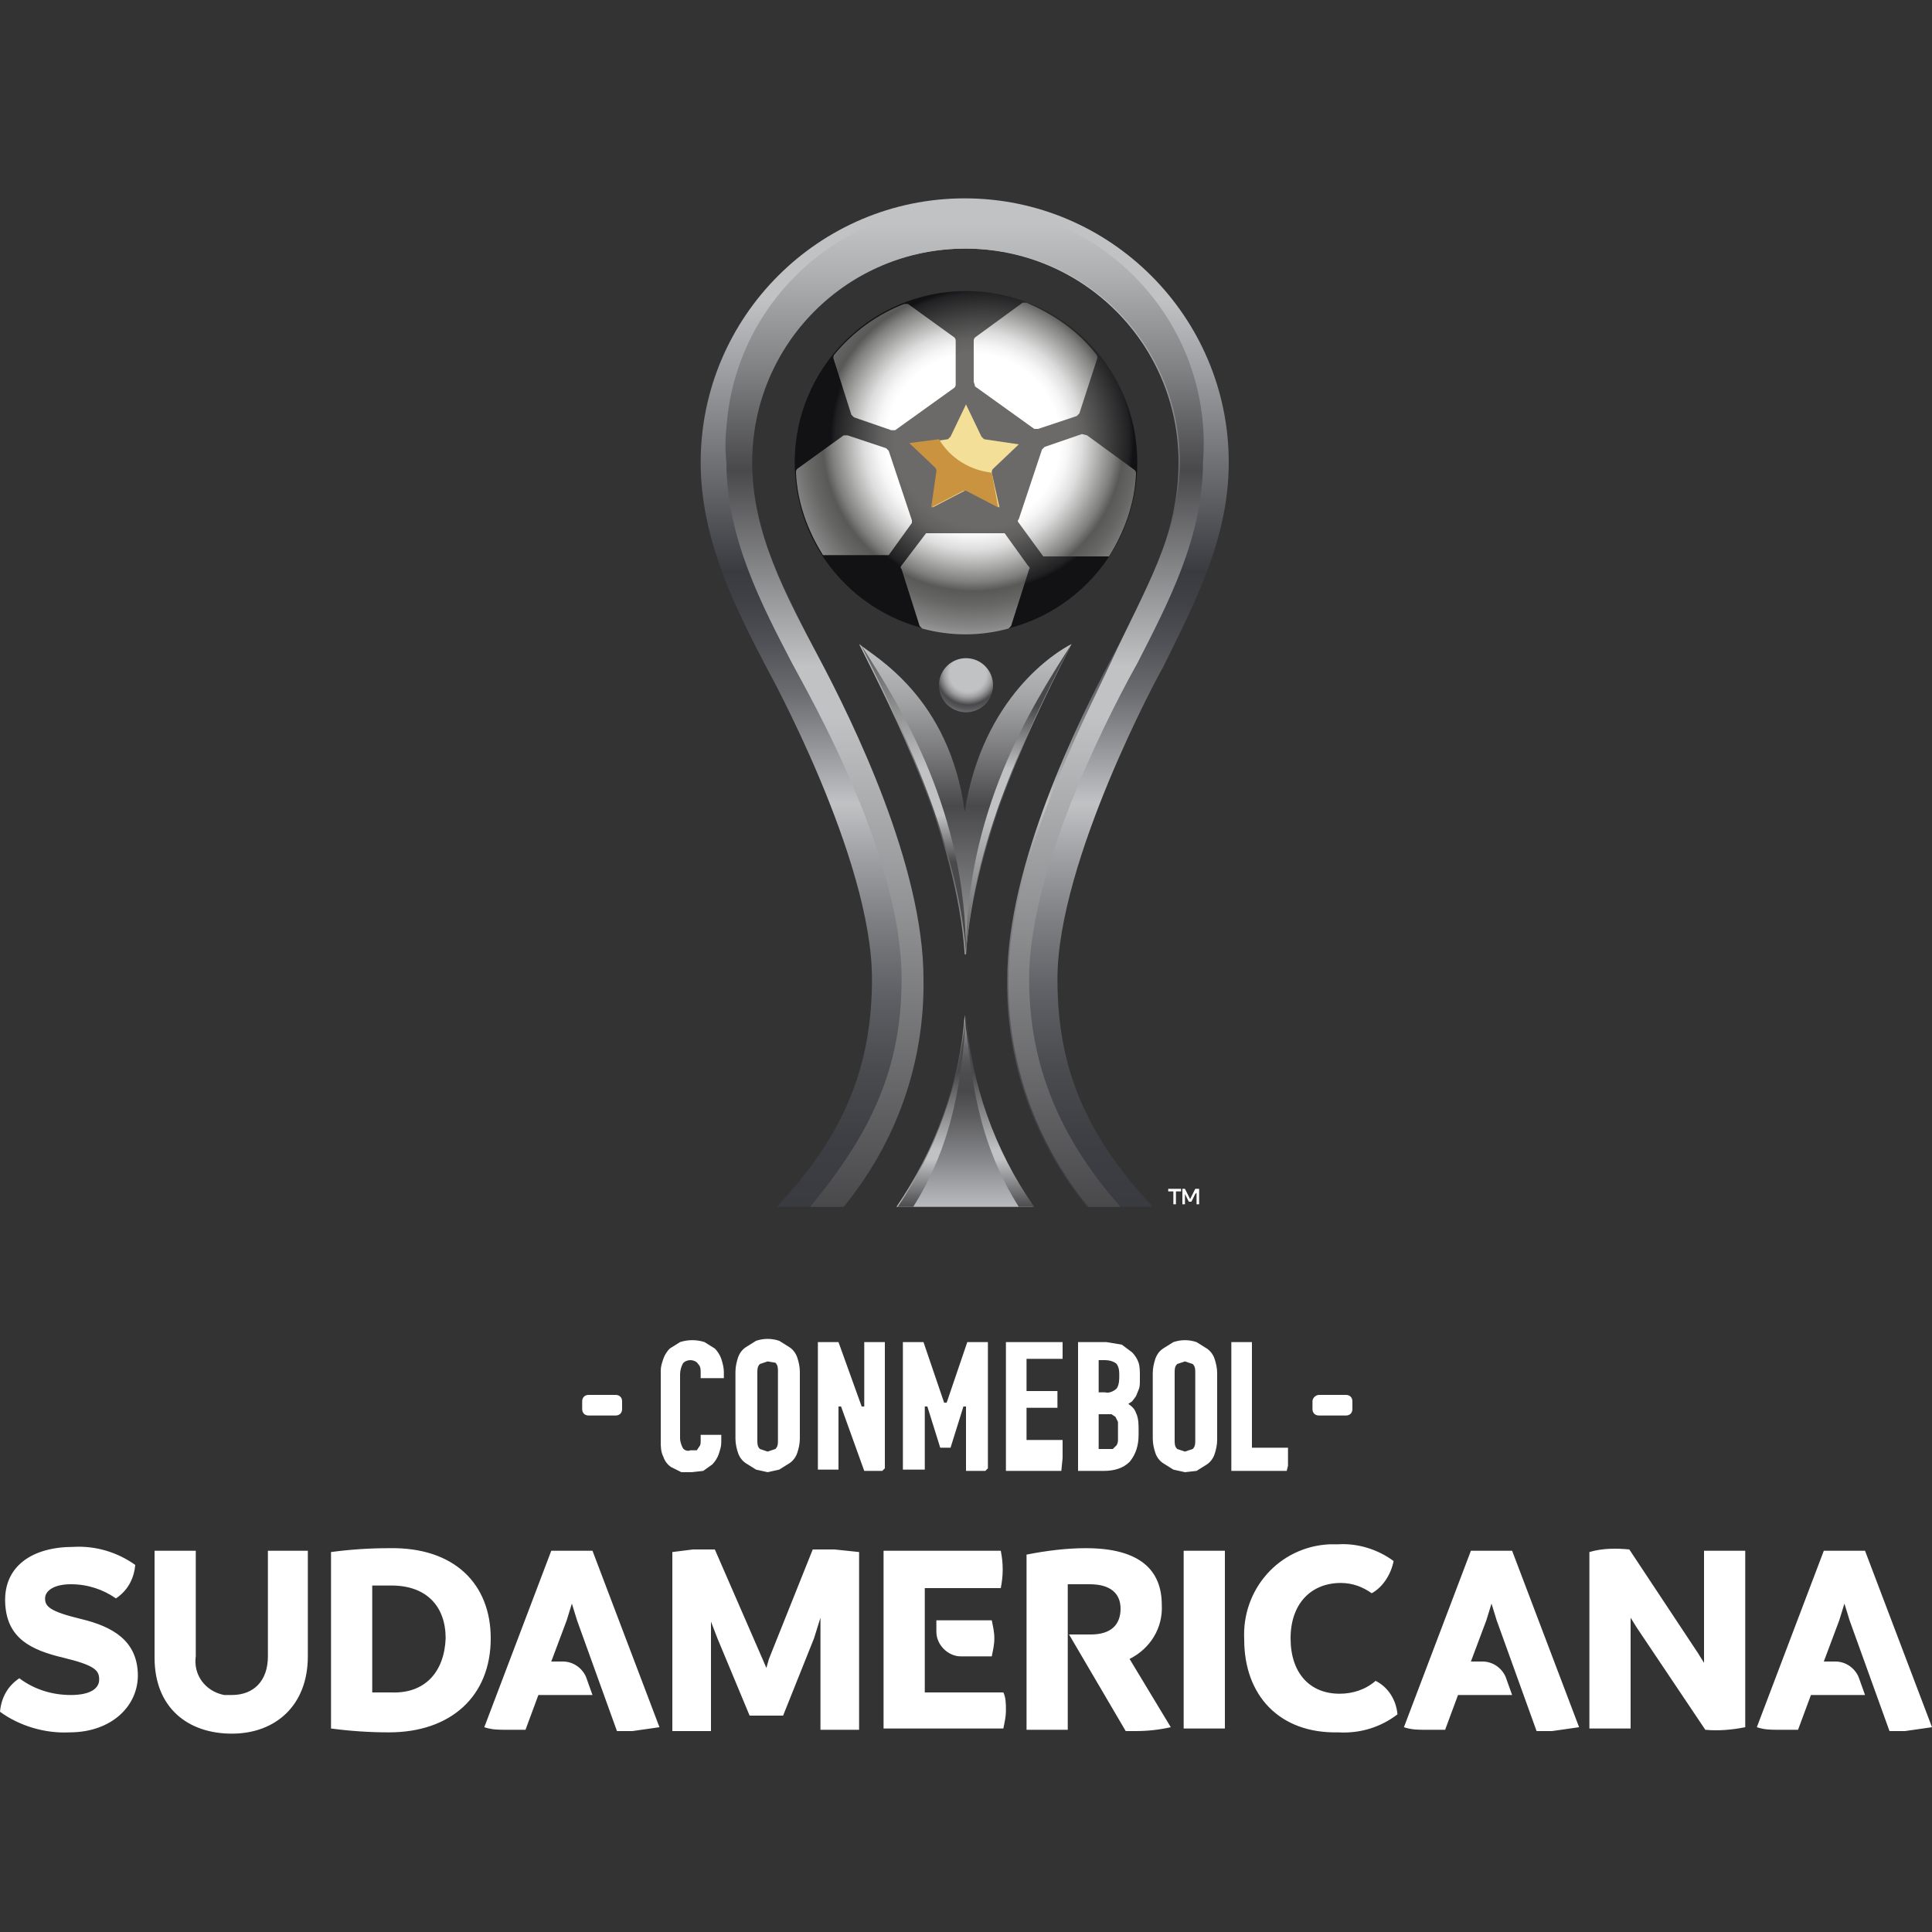 <?xml version="1.0" encoding="UTF-8"?>
<!-- Generator: Adobe Illustrator 27.2.0, SVG Export Plug-In . SVG Version: 6.00 Build 0)  -->
<svg xmlns="http://www.w3.org/2000/svg" xmlns:xlink="http://www.w3.org/1999/xlink" version="1.1" id="Layer_1" x="0px" y="0px" viewBox="0 0 150 150" style="enable-background:new 0 0 150 150;" xml:space="preserve">
<rect x="0" y="0" width="150" height="150" fill="#333333" stroke="none"/>
<style type="text/css">
	.st0{fill:#FFFFFF;}
	.st1{fill:url(#SVGID_1_);}
	.st2{fill:url(#SVGID_00000122689445941156350510000003373035569250018733_);}
	.st3{fill:url(#SVGID_00000068644290802301963790000004690727289559064960_);}
	.st4{fill:url(#SVGID_00000089538522970862758830000004952960348700419760_);}
	.st5{fill:url(#SVGID_00000138566208741628842840000008986904016286490782_);}
	.st6{fill:url(#SVGID_00000159448628677325222380000001375239110319262624_);}
	.st7{fill:url(#SVGID_00000009552531764794361660000014941960896607450797_);}
	.st8{fill:url(#SVGID_00000057838888604754755260000003203415578764090805_);}
	.st9{fill:url(#SVGID_00000112618385937121155160000009652712485489152411_);}
	.st10{fill:url(#SVGID_00000115481411244961614230000002950649288319236748_);}
	.st11{fill:#F4DF98;}
	.st12{fill:#C9933F;}
	.st13{fill:url(#SVGID_00000182511185982151273200000015073915296888787635_);}
</style>
<path class="st0" d="M53.7,114.3h-0.8l-0.8-0.4c-0.3-0.2-0.5-0.5-0.6-0.8c-0.2-0.4-0.2-0.8-0.2-1.2v-5.5c0-0.3,0.1-0.6,0.2-0.9  c0.1-0.3,0.3-0.6,0.5-0.8l0.8-0.5c0.6-0.2,1.3-0.2,1.9,0l0.8,0.5c0.2,0.2,0.4,0.5,0.5,0.8c0.1,0.3,0.2,0.7,0.2,1v0.5h-1.8v-0.4  c0-0.3,0-0.5-0.2-0.7c-0.1-0.2-0.4-0.3-0.6-0.3c-0.2,0-0.5,0.1-0.6,0.3c-0.1,0.2-0.2,0.5-0.2,0.8v5c0,0.2,0.1,0.5,0.2,0.7  c0.1,0.2,0.4,0.3,0.6,0.2h0.5l0.2-0.3c0.1-0.1,0.1-0.3,0.1-0.4v-0.5H56v0.6c0,0.3-0.1,0.6-0.2,0.9c-0.1,0.3-0.3,0.6-0.5,0.8  l-0.7,0.5L53.7,114.3z M59.6,114.3l-0.9-0.2l-0.8-0.5c-0.3-0.2-0.5-0.5-0.6-0.8c-0.1-0.3-0.2-0.7-0.2-1.1v-5.2  c0-0.4,0.1-0.8,0.2-1.1c0.1-0.3,0.3-0.6,0.6-0.8l0.8-0.5c0.6-0.2,1.2-0.2,1.8,0l0.8,0.5c0.3,0.2,0.5,0.5,0.6,0.8  c0.1,0.3,0.2,0.7,0.2,1.1v5.2c0,0.4-0.1,0.8-0.2,1.1c-0.1,0.3-0.3,0.6-0.6,0.8l-0.8,0.5L59.6,114.3z M59.6,105.7l-0.6,0.2  c-0.2,0.2-0.2,0.4-0.2,0.7v5.2c0,0.3,0,0.5,0.2,0.7l0.6,0.2l0.6-0.2c0.2-0.2,0.2-0.4,0.2-0.7v-5.3c0-0.3,0-0.5-0.2-0.7L59.6,105.7z   M68.5,114.2h-1.4l-1.8-5h-0.2v4.9h-1.6v-9.9h1.6l1.8,5h0.2v-5h1.6v9.8L68.5,114.2z M76.5,114.2H75v-5h-0.2l-1,3.2H73l-1-3.2h-0.2  v4.9h-1.7v-9.9h1.6l1.6,4.7h0.2l1.6-4.7h1.6v9.8L76.5,114.2z M82.4,114.2h-4.3v-10h4.4v1.3h-2.8v2.5h2.4v1.3h-2.4v2.5h2.8v1.4  L82.4,114.2z M85.7,114.2h-2v-10h2.2l1.2,0.2l0.8,0.6c0.2,0.2,0.4,0.5,0.5,0.8c0.1,0.3,0.1,0.7,0.1,1v0.4c0,0.2,0,0.5-0.1,0.7  l-0.2,0.5l-0.3,0.4l-0.3,0.2c0.3,0.2,0.5,0.4,0.6,0.7c0.2,0.4,0.2,0.9,0.2,1.3v0.4c0,0.8-0.2,1.5-0.7,2.1  C87.2,114,86.5,114.2,85.7,114.2L85.7,114.2z M85.3,112.5h1.1l0.3-0.3c0.1-0.2,0.1-0.3,0.1-0.5V111c0-0.2,0-0.4,0-0.6l-0.2-0.4  l-0.3-0.2h-1V112.5z M85.3,108.1h0.5c0.3,0.1,0.7-0.1,0.9-0.3c0.2-0.3,0.2-0.7,0.2-1c0-0.3,0-0.6-0.2-0.9c-0.2-0.2-0.6-0.3-0.9-0.3  h-0.5V108.1z M92,114.3l-0.9-0.2l-0.8-0.5c-0.3-0.2-0.5-0.5-0.6-0.8c-0.1-0.3-0.2-0.7-0.2-1.1v-5.1c0-0.4,0.1-0.8,0.2-1.1  c0.1-0.3,0.3-0.6,0.6-0.8l0.8-0.5c0.6-0.2,1.2-0.2,1.8,0l0.8,0.5c0.3,0.2,0.5,0.5,0.6,0.8c0.1,0.3,0.2,0.7,0.2,1.1v5.2  c0,0.4-0.1,0.8-0.2,1.1c-0.1,0.3-0.3,0.6-0.6,0.8l-0.8,0.5L92,114.3z M92,105.7l-0.6,0.2c-0.2,0.2-0.2,0.4-0.2,0.7v5.2  c0,0.3,0,0.5,0.2,0.7l0.6,0.2l0.6-0.2c0.2-0.2,0.2-0.4,0.2-0.7v-5.2c0-0.3,0-0.5-0.2-0.7L92,105.7z M99.9,114.2h-4.3v-10h1.6v8.2  h2.8v1.4L99.9,114.2z M0,132.9c0.1-1.1,0.6-2,1.5-2.6c1.2,0.9,2.6,1.3,4,1.3c1.5,0,2.2-0.5,2.2-1.2c0-0.7-0.3-1.1-2.8-1.7  s-4.4-1.5-4.5-4.3c-0.1-2.8,2.1-4.3,5.3-4.3c1.7-0.1,3.4,0.4,4.8,1.4c-0.1,1.1-0.6,2-1.5,2.6c-1-0.7-2.2-1.1-3.5-1.1  c-1.3,0-2,0.5-2,1.1c0,0.6,0.3,1,2.8,1.6c2.5,0.6,4.3,1.7,4.4,4.2s-2,4.6-5.3,4.6C3.5,134.6,1.5,134,0,132.9L0,132.9z M12,128.7  v-8.3h3.2v8.2c-0.2,1.4,0.7,2.7,2.2,3c0.2,0,0.4,0,0.6,0c1.7,0,2.8-1.1,2.8-3v-8.2h3.1v8.2c0,3.8-2.5,6-5.9,6S12,132.6,12,128.7  L12,128.7z M38.1,127.2c0,4.5-3.1,7.3-7.9,7.3c-1.5,0-3-0.1-4.5-0.3v-13.7c1.5-0.2,3-0.3,4.5-0.3C35.3,120.1,38.1,123,38.1,127.2z   M34.6,127.2c0-2.5-1.5-4.1-4.2-4.1h-1.5v8.3h1.5C33,131.5,34.5,129.8,34.6,127.2L34.6,127.2z M66.7,120.5v13.8h-3v-8.7l-0.5,1.6  l-2.4,6h-2.6l-2.5-6l-0.5-1.3v8.5h-3v-13.9l1.6-0.2h1.7l3.7,8.5l0.3,0.7l0.2-0.7l3.4-8.5h1.7L66.7,120.5z M91.9,134.2v-13.8h3.2  v13.8H91.9z M77.9,131.4h-6.1v-8.1h5.9c0.2-1,0.2-1.9,0-2.9h-9.1v13.8h9.3c0.1-0.5,0.2-0.9,0.2-1.4  C78.1,132.3,78.1,131.8,77.9,131.4z M77,128.6c0.1-0.5,0.2-0.9,0.2-1.4c0-0.5-0.1-0.9-0.2-1.4h-4.3v0.9c0,1,0.9,1.9,1.9,1.9l0,0H77z   M96.6,127.3c-0.2-3.9,2.7-7.2,6.6-7.4c0.2,0,0.5,0,0.7,0c1.5-0.1,3.1,0.4,4.3,1.3c-0.2,1-0.8,2-1.7,2.5c-0.7-0.5-1.5-0.8-2.4-0.8  c-2.3,0-3.9,1.6-3.9,4.3s1.5,4.3,3.8,4.3c1,0,2-0.3,2.8-1c1,0.5,1.6,1.5,1.7,2.6c-1.3,1-2.9,1.5-4.6,1.4  C99.3,134.6,96.6,131.6,96.6,127.3L96.6,127.3z M117.4,120.4h-3.2l-5.2,13.7c0.6,0.2,1.1,0.2,1.7,0.2h1.5l1-2.7h4.2l-0.5-1.4  c-0.3-0.7-1-1.2-1.8-1.2h-0.9l1.2-3.2l0.4-1.3l0.4,1.3l3.1,8.6h1.2l2.1-0.3L117.4,120.4z M46,120.4h-3.2l-5.2,13.7  c0.6,0.2,1.1,0.2,1.7,0.2h1.5l1-2.7H46l-0.5-1.4c-0.3-0.7-1-1.2-1.8-1.2h-0.9l1.2-3.2l0.4-1.3l0.4,1.3l3.1,8.6h1.2l2.1-0.3L46,120.4  z M144.8,120.4h-3.2l-5.2,13.7c0.6,0.2,1.1,0.2,1.7,0.2h1.5l1-2.7h4.2l-0.5-1.4c-0.3-0.7-1-1.2-1.8-1.2h-0.9l1.2-3.2l0.4-1.3  l0.4,1.3l3.1,8.6h1.2l2.1-0.3L144.8,120.4z M135.5,120.4v13.7c-1,0.2-2.1,0.3-3.1,0.2l-5.3-7.9l-0.5-0.8v8.6h-3.2v-13.7  c1-0.3,2.1-0.3,3.1-0.2l5.3,8l0.5,0.8v-8.7H135.5z M87.7,128.8c1.6-0.8,2.6-2.4,2.5-4.2c0-2.7-1.7-4.4-5.9-4.4  c-1.5,0-3.1,0.2-4.6,0.5v13.6h3.2V123h1.7c1.6,0,2.4,0.7,2.4,1.9s-0.7,2-2.3,2H83l4.4,7.5h0.8c0.9,0,1.8-0.1,2.7-0.3L87.7,128.8z   M102.4,108.3h2.1c0.3,0,0.5,0.2,0.5,0.5v0.6c0,0.3-0.2,0.5-0.5,0.5h-2.1c-0.3,0-0.5-0.2-0.5-0.5v-0.6  C101.9,108.5,102.2,108.3,102.4,108.3z M45.7,108.3h2.1c0.3,0,0.5,0.2,0.5,0.5v0.6c0,0.3-0.2,0.5-0.5,0.5h-2.1  c-0.3,0-0.5-0.2-0.5-0.5v-0.6C45.2,108.5,45.4,108.3,45.7,108.3z M91.7,92.5h-0.4v1c-0.1,0-0.1,0-0.1,0c-0.1,0-0.1,0-0.1,0v-1h-0.4  c0-0.1,0-0.1,0-0.1c0-0.1,0-0.1,0-0.1h1c0,0.1,0,0.1,0,0.1C91.7,92.4,91.7,92.4,91.7,92.5z M93.1,92.3v1.2c-0.1,0-0.1,0-0.1,0  c-0.1,0-0.1,0-0.1,0v-0.7v-0.2l-0.1,0.1l-0.3,0.6c-0.1,0-0.1,0-0.1,0c-0.1,0-0.1,0-0.1,0L92,92.7L92,92.6v0.2v0.7  c-0.1,0-0.1,0-0.1,0c-0.1,0-0.1,0-0.1,0v-1.2c0.1,0,0.1,0,0.1,0c0.1,0,0.1,0,0.1,0l0.4,0.8v0.1v-0.1l0.4-0.8c0.1,0,0.1,0,0.1,0  C93,92.3,93.1,92.3,93.1,92.3z"></path>
<radialGradient id="SVGID_1_" cx="32.215" cy="135.58" r="15.073" gradientTransform="matrix(2.367 0 0 -2.367 1.525879e-05 355.036)" gradientUnits="userSpaceOnUse">
	<stop offset="0" style="stop-color:#6B6A69"></stop>
	<stop offset="0.19" style="stop-color:#6B6A69"></stop>
	<stop offset="0.22" style="stop-color:#626160"></stop>
	<stop offset="0.26" style="stop-color:#494949"></stop>
	<stop offset="0.32" style="stop-color:#212123"></stop>
	<stop offset="0.33" style="stop-color:#121214"></stop>
</radialGradient>
<circle class="st1" cx="75" cy="35.9" r="13.3"></circle>
<linearGradient id="SVGID_00000073712018246098071790000016346027447569330317_" gradientUnits="userSpaceOnUse" x1="31.666" y1="110.416" x2="31.666" y2="116.707" gradientTransform="matrix(2.367 0 0 -2.367 1.525879e-05 355.036)">
	<stop offset="0" style="stop-color:#B8BBBE"></stop>
	<stop offset="0.23" style="stop-color:#898A8D"></stop>
	<stop offset="0.48" style="stop-color:#5B5B5D"></stop>
	<stop offset="0.6" style="stop-color:#49494B"></stop>
	<stop offset="0.69" style="stop-color:#4C4C4E"></stop>
	<stop offset="0.76" style="stop-color:#565658"></stop>
	<stop offset="0.83" style="stop-color:#666769"></stop>
	<stop offset="0.89" style="stop-color:#7D7E81"></stop>
	<stop offset="0.95" style="stop-color:#9A9D9F"></stop>
	<stop offset="1" style="stop-color:#B8BBBE"></stop>
</linearGradient>
<path style="fill:url(#SVGID_00000073712018246098071790000016346027447569330317_);" d="M80.2,93.7c-3-4.4-4.9-9.6-5.3-14.9  c-0.4,5.3-2.3,10.5-5.3,14.9H80.2z"></path>
<linearGradient id="SVGID_00000070825992753337785720000013913063762910237879_" gradientUnits="userSpaceOnUse" x1="32.785" y1="116.707" x2="32.785" y2="110.374" gradientTransform="matrix(2.367 0 0 -2.367 1.525879e-05 355.036)">
	<stop offset="0.3" style="stop-color:#49494B"></stop>
	<stop offset="0.7" style="stop-color:#C1C2C4"></stop>
	<stop offset="0.75" style="stop-color:#C1C2C4"></stop>
	<stop offset="1" style="stop-color:#49494B"></stop>
</linearGradient>
<path style="fill:url(#SVGID_00000070825992753337785720000013913063762910237879_);" d="M75,78.8c0.3,4.9,1,10,4.1,14.9h1.2  C77.2,89.3,75.4,84.1,75,78.8z"></path>
<linearGradient id="SVGID_00000095340633773394927160000017863313232113455793_" gradientUnits="userSpaceOnUse" x1="-2141.547" y1="116.707" x2="-2141.547" y2="110.374" gradientTransform="matrix(-2.367 0 0 -2.367 -4996.537 355.036)">
	<stop offset="0.3" style="stop-color:#49494B"></stop>
	<stop offset="0.7" style="stop-color:#C1C2C4"></stop>
	<stop offset="0.75" style="stop-color:#C1C2C4"></stop>
	<stop offset="1" style="stop-color:#49494B"></stop>
</linearGradient>
<path style="fill:url(#SVGID_00000095340633773394927160000017863313232113455793_);" d="M75,78.8c-0.3,4.9-1,10-4.1,14.9h-1.2  C72.7,89.3,74.5,84.1,75,78.8z"></path>
<linearGradient id="SVGID_00000080192222200320707100000009668498561332336522_" gradientUnits="userSpaceOnUse" x1="31.645" y1="129.12" x2="31.645" y2="116.749" gradientTransform="matrix(2.367 0 0 -2.367 1.525879e-05 355.036)">
	<stop offset="0" style="stop-color:#C1C2C4"></stop>
	<stop offset="7.000000e-02" style="stop-color:#B8B9BB"></stop>
	<stop offset="0.18" style="stop-color:#A0A1A3"></stop>
	<stop offset="0.31" style="stop-color:#79797B"></stop>
	<stop offset="0.45" style="stop-color:#49494B"></stop>
	<stop offset="1" style="stop-color:#C1C2C4"></stop>
</linearGradient>
<path style="fill:url(#SVGID_00000080192222200320707100000009668498561332336522_);" d="M66.7,50c2.6,5.2,7.6,15,8.2,24.1H75  c0.6-9,5.6-19,8.2-24.1c-1.2,0.6-6.9,4.1-8.3,13C73.7,54.1,67.9,51,66.7,50L66.7,50z"></path>
<linearGradient id="SVGID_00000102539122095111366400000001297980607001191812_" gradientUnits="userSpaceOnUse" x1="-1635.397" y1="118.649" x2="-1635.397" y2="128.867" gradientTransform="matrix(-2.367 0 0 -2.367 -3791.782 355.036)">
	<stop offset="0" style="stop-color:#49494B"></stop>
	<stop offset="0" style="stop-color:#595958"></stop>
	<stop offset="0.45" style="stop-color:#C1C2C4"></stop>
	<stop offset="0.6" style="stop-color:#C1C2C4"></stop>
	<stop offset="0.8" style="stop-color:#49494B"></stop>
</linearGradient>
<path style="fill:url(#SVGID_00000102539122095111366400000001297980607001191812_);" d="M75,74.1c0-11,4.9-19,8.2-24.1  C80.5,55.2,75.5,65,75,74.1z"></path>
<linearGradient id="SVGID_00000006687785367286458690000011524026463102907028_" gradientUnits="userSpaceOnUse" x1="29.935" y1="118.649" x2="29.935" y2="128.867" gradientTransform="matrix(2.367 0 0 -2.367 1.525879e-05 355.036)">
	<stop offset="0.3" style="stop-color:#49494B"></stop>
	<stop offset="0.45" style="stop-color:#C1C2C4"></stop>
	<stop offset="0.6" style="stop-color:#C1C2C4"></stop>
	<stop offset="1" style="stop-color:#595958"></stop>
	<stop offset="1" style="stop-color:#49494B"></stop>
</linearGradient>
<path style="fill:url(#SVGID_00000006687785367286458690000011524026463102907028_);" d="M75,74.1c0-11-4.9-19-8.2-24.1  C69.4,55.2,74.4,65,75,74.1z"></path>
<linearGradient id="SVGID_00000023973557845310698640000002233203746164468379_" gradientUnits="userSpaceOnUse" x1="31.666" y1="110.416" x2="31.666" y2="143.479" gradientTransform="matrix(2.367 0 0 -2.367 1.525879e-05 355.036)">
	<stop offset="0" style="stop-color:#3A3B40"></stop>
	<stop offset="7.000000e-02" style="stop-color:#3E3F44"></stop>
	<stop offset="0.14" style="stop-color:#4B4C50"></stop>
	<stop offset="0.21" style="stop-color:#5F6065"></stop>
	<stop offset="0.28" style="stop-color:#7C7D81"></stop>
	<stop offset="0.35" style="stop-color:#A1A2A5"></stop>
	<stop offset="0.4" style="stop-color:#C1C2C4"></stop>
	<stop offset="0.46" style="stop-color:#919295"></stop>
	<stop offset="0.51" style="stop-color:#6B6C70"></stop>
	<stop offset="0.56" style="stop-color:#505156"></stop>
	<stop offset="0.6" style="stop-color:#404146"></stop>
	<stop offset="0.63" style="stop-color:#3A3B40"></stop>
	<stop offset="0.9" style="stop-color:#C1C2C4"></stop>
	<stop offset="1" style="stop-color:#C1C2C4"></stop>
</linearGradient>
<path style="fill:url(#SVGID_00000023973557845310698640000002233203746164468379_);" d="M84.4,93.7c-4.1-5-6.3-11.2-6.2-17.7  c0-8.8,5.5-20,8.1-24.9s5.2-9.7,5.2-15.2c0-9.2-7.4-16.6-16.6-16.6s-16.6,7.4-16.6,16.6c0,5.5,2.8,10,5.2,15.2  c2.4,5.2,8.1,16,8.1,24.9c0.1,6.4-2.1,12.7-6.2,17.7h-5.1c5.3-5.6,7.4-11,7.4-17.7c0-9.4-8.1-24-8.2-24.2c-2.4-4.6-5.1-9.9-5.1-15.9  c0-11.3,9.2-20.5,20.5-20.5c11.3,0,20.5,9.2,20.5,20.5c0,0,0,0,0,0c0,6-2.7,11-5.1,15.9c-0.2,0.3-8.2,15-8.2,24.2  c0,6.8,2.1,12,7.4,17.7H84.4z"></path>
<linearGradient id="SVGID_00000098909726471174957020000016631045844680627902_" gradientUnits="userSpaceOnUse" x1="31.645" y1="110.416" x2="31.645" y2="142.631" gradientTransform="matrix(2.367 0 0 -2.367 1.525879e-05 355.036)">
	<stop offset="0" style="stop-color:#49494B"></stop>
	<stop offset="0.5" style="stop-color:#C1C2C4"></stop>
	<stop offset="0.51" style="stop-color:#C1C2C4"></stop>
	<stop offset="0.55" style="stop-color:#C1C2C4"></stop>
	<stop offset="0.75" style="stop-color:#49494B"></stop>
	<stop offset="0.85" style="stop-color:#7F8082"></stop>
	<stop offset="0.95" style="stop-color:#AFB0B2"></stop>
	<stop offset="1" style="stop-color:#C1C2C4"></stop>
</linearGradient>
<path style="fill:url(#SVGID_00000098909726471174957020000016631045844680627902_);" d="M88.3,51.5c2.4-4.7,5.1-9.8,5.1-15.6  c0.8-10.2-6.9-19.1-17.2-19.9C66,15.3,57.1,23,56.4,33.2c-0.1,0.9-0.1,1.8,0,2.7c0,5.8,2.7,11,5.1,15.6C63,54.3,70,66.5,70,76  c0,7-2.4,12-7.1,17.7h2.6c4.1-5,6.3-11.2,6.2-17.7c0-8.8-5.5-20-8.1-24.9s-5.2-9.7-5.2-15.2c0-9.2,7.4-16.6,16.6-16.6  s16.6,7.4,16.6,16.6c0,5.5-2.8,10-5.2,15.2s-8.1,16-8.1,24.9c-0.1,6.4,2.1,12.7,6.2,17.7H87c-4.7-5.3-7.1-11-7.1-17.7  C79.9,66.9,86.9,54,88.3,51.5z"></path>
<radialGradient id="SVGID_00000063623886471587044940000004687578470526640050_" cx="31.919" cy="135.537" r="14.946" gradientTransform="matrix(2.367 0 0 -2.367 1.525879e-05 355.036)" gradientUnits="userSpaceOnUse">
	<stop offset="0" style="stop-color:#FFFFFF"></stop>
	<stop offset="0.19" style="stop-color:#FFFFFF"></stop>
	<stop offset="0.21" style="stop-color:#F6F6F6"></stop>
	<stop offset="0.24" style="stop-color:#DDDDDD"></stop>
	<stop offset="0.27" style="stop-color:#B6B6B5"></stop>
	<stop offset="0.31" style="stop-color:#7F7F7E"></stop>
	<stop offset="0.33" style="stop-color:#595958"></stop>
	<stop offset="0.36" style="stop-color:#666665"></stop>
	<stop offset="0.41" style="stop-color:#878787"></stop>
	<stop offset="0.47" style="stop-color:#BEBEBE"></stop>
	<stop offset="0.53" style="stop-color:#FFFFFF"></stop>
</radialGradient>
<path style="fill:url(#SVGID_00000063623886471587044940000004687578470526640050_);" d="M79.9,44.2l-1.4,4.4l-0.2,0.2  c-2.2,0.6-4.5,0.6-6.7,0l-0.2-0.2L70,44.2c-0.1-0.1-0.1-0.2,0-0.3l1.9-2.5H78l1.8,2.5C79.9,44,80,44.1,79.9,44.2L79.9,44.2z   M84,33.7l-2.9,1l-0.2,0.2l-1.8,5.4c-0.1,0.1-0.1,0.2,0,0.3l1.9,2.6h5.1c1.2-1.9,2-4.1,2.1-6.4c0-0.1,0-0.2-0.1-0.3l-3.7-2.7  L84,33.7z M75.7,30l4.6,3.3h0.3l3-1l0.2-0.2l1.4-4.3c0-0.1,0-0.2-0.1-0.3c-1.4-1.8-3.3-3.1-5.4-4h-0.3l-3.7,2.7  c-0.1,0.1-0.1,0.2-0.1,0.3v3.1C75.6,29.7,75.7,29.9,75.7,30L75.7,30z M69.5,33.4l4.6-3.3c0.1-0.1,0.1-0.2,0.1-0.3v-3.3  c0-0.1,0-0.2-0.1-0.3l-3.6-2.6h-0.3c-2.1,0.8-4,2.2-5.4,3.9c-0.1,0.1-0.1,0.2-0.1,0.3l1.4,4.4l0.2,0.2l2.9,1H69.5z M70.8,40.4L69,35  l-0.2-0.2l-3-1h-0.3l-3.6,2.6c-0.1,0.1-0.1,0.2-0.1,0.3c0.1,2.3,0.9,4.5,2.1,6.4H69l1.8-2.5C70.8,40.5,70.8,40.4,70.8,40.4  L70.8,40.4z"></path>
<path class="st11" d="M75,31.4l-1.2,2.5l-0.2,0.2l-2.7,0.4l2,1.9c0.1,0.1,0.1,0.2,0.1,0.3l-0.6,2.7l2.5-1.3h0.3l2.4,1.3L77,36.7  c0-0.1,0-0.2,0.1-0.3l2-1.9l-2.7-0.4l-0.2-0.2L75,31.4z"></path>
<path class="st12" d="M75,38.1l2.5,1.3L77,36.7c-1.7-0.2-3.2-1.1-4.1-2.6l-2.3,0.3l2,1.9c0.1,0.1,0.1,0.2,0.1,0.3l-0.4,2.8l2.5-1.3  L75,38.1z"></path>
<radialGradient id="SVGID_00000028311837293456606420000014227135021429045125_" cx="6.828" cy="111.905" r="3.124" gradientTransform="matrix(1.674 -1.674 -1.674 -1.674 251.048 251.048)" gradientUnits="userSpaceOnUse">
	<stop offset="0" style="stop-color:#C1C2C4"></stop>
	<stop offset="0.19" style="stop-color:#C1C2C4"></stop>
	<stop offset="0.21" style="stop-color:#B8B9BB"></stop>
	<stop offset="0.25" style="stop-color:#A0A0A2"></stop>
	<stop offset="0.29" style="stop-color:#78787A"></stop>
	<stop offset="0.33" style="stop-color:#49494B"></stop>
	<stop offset="0.37" style="stop-color:#565658"></stop>
	<stop offset="0.43" style="stop-color:#77787A"></stop>
	<stop offset="0.51" style="stop-color:#ADAEB0"></stop>
	<stop offset="0.53" style="stop-color:#C1C2C4"></stop>
</radialGradient>
<circle style="fill:url(#SVGID_00000028311837293456606420000014227135021429045125_);" cx="75" cy="53.2" r="2.1"></circle>
</svg>
